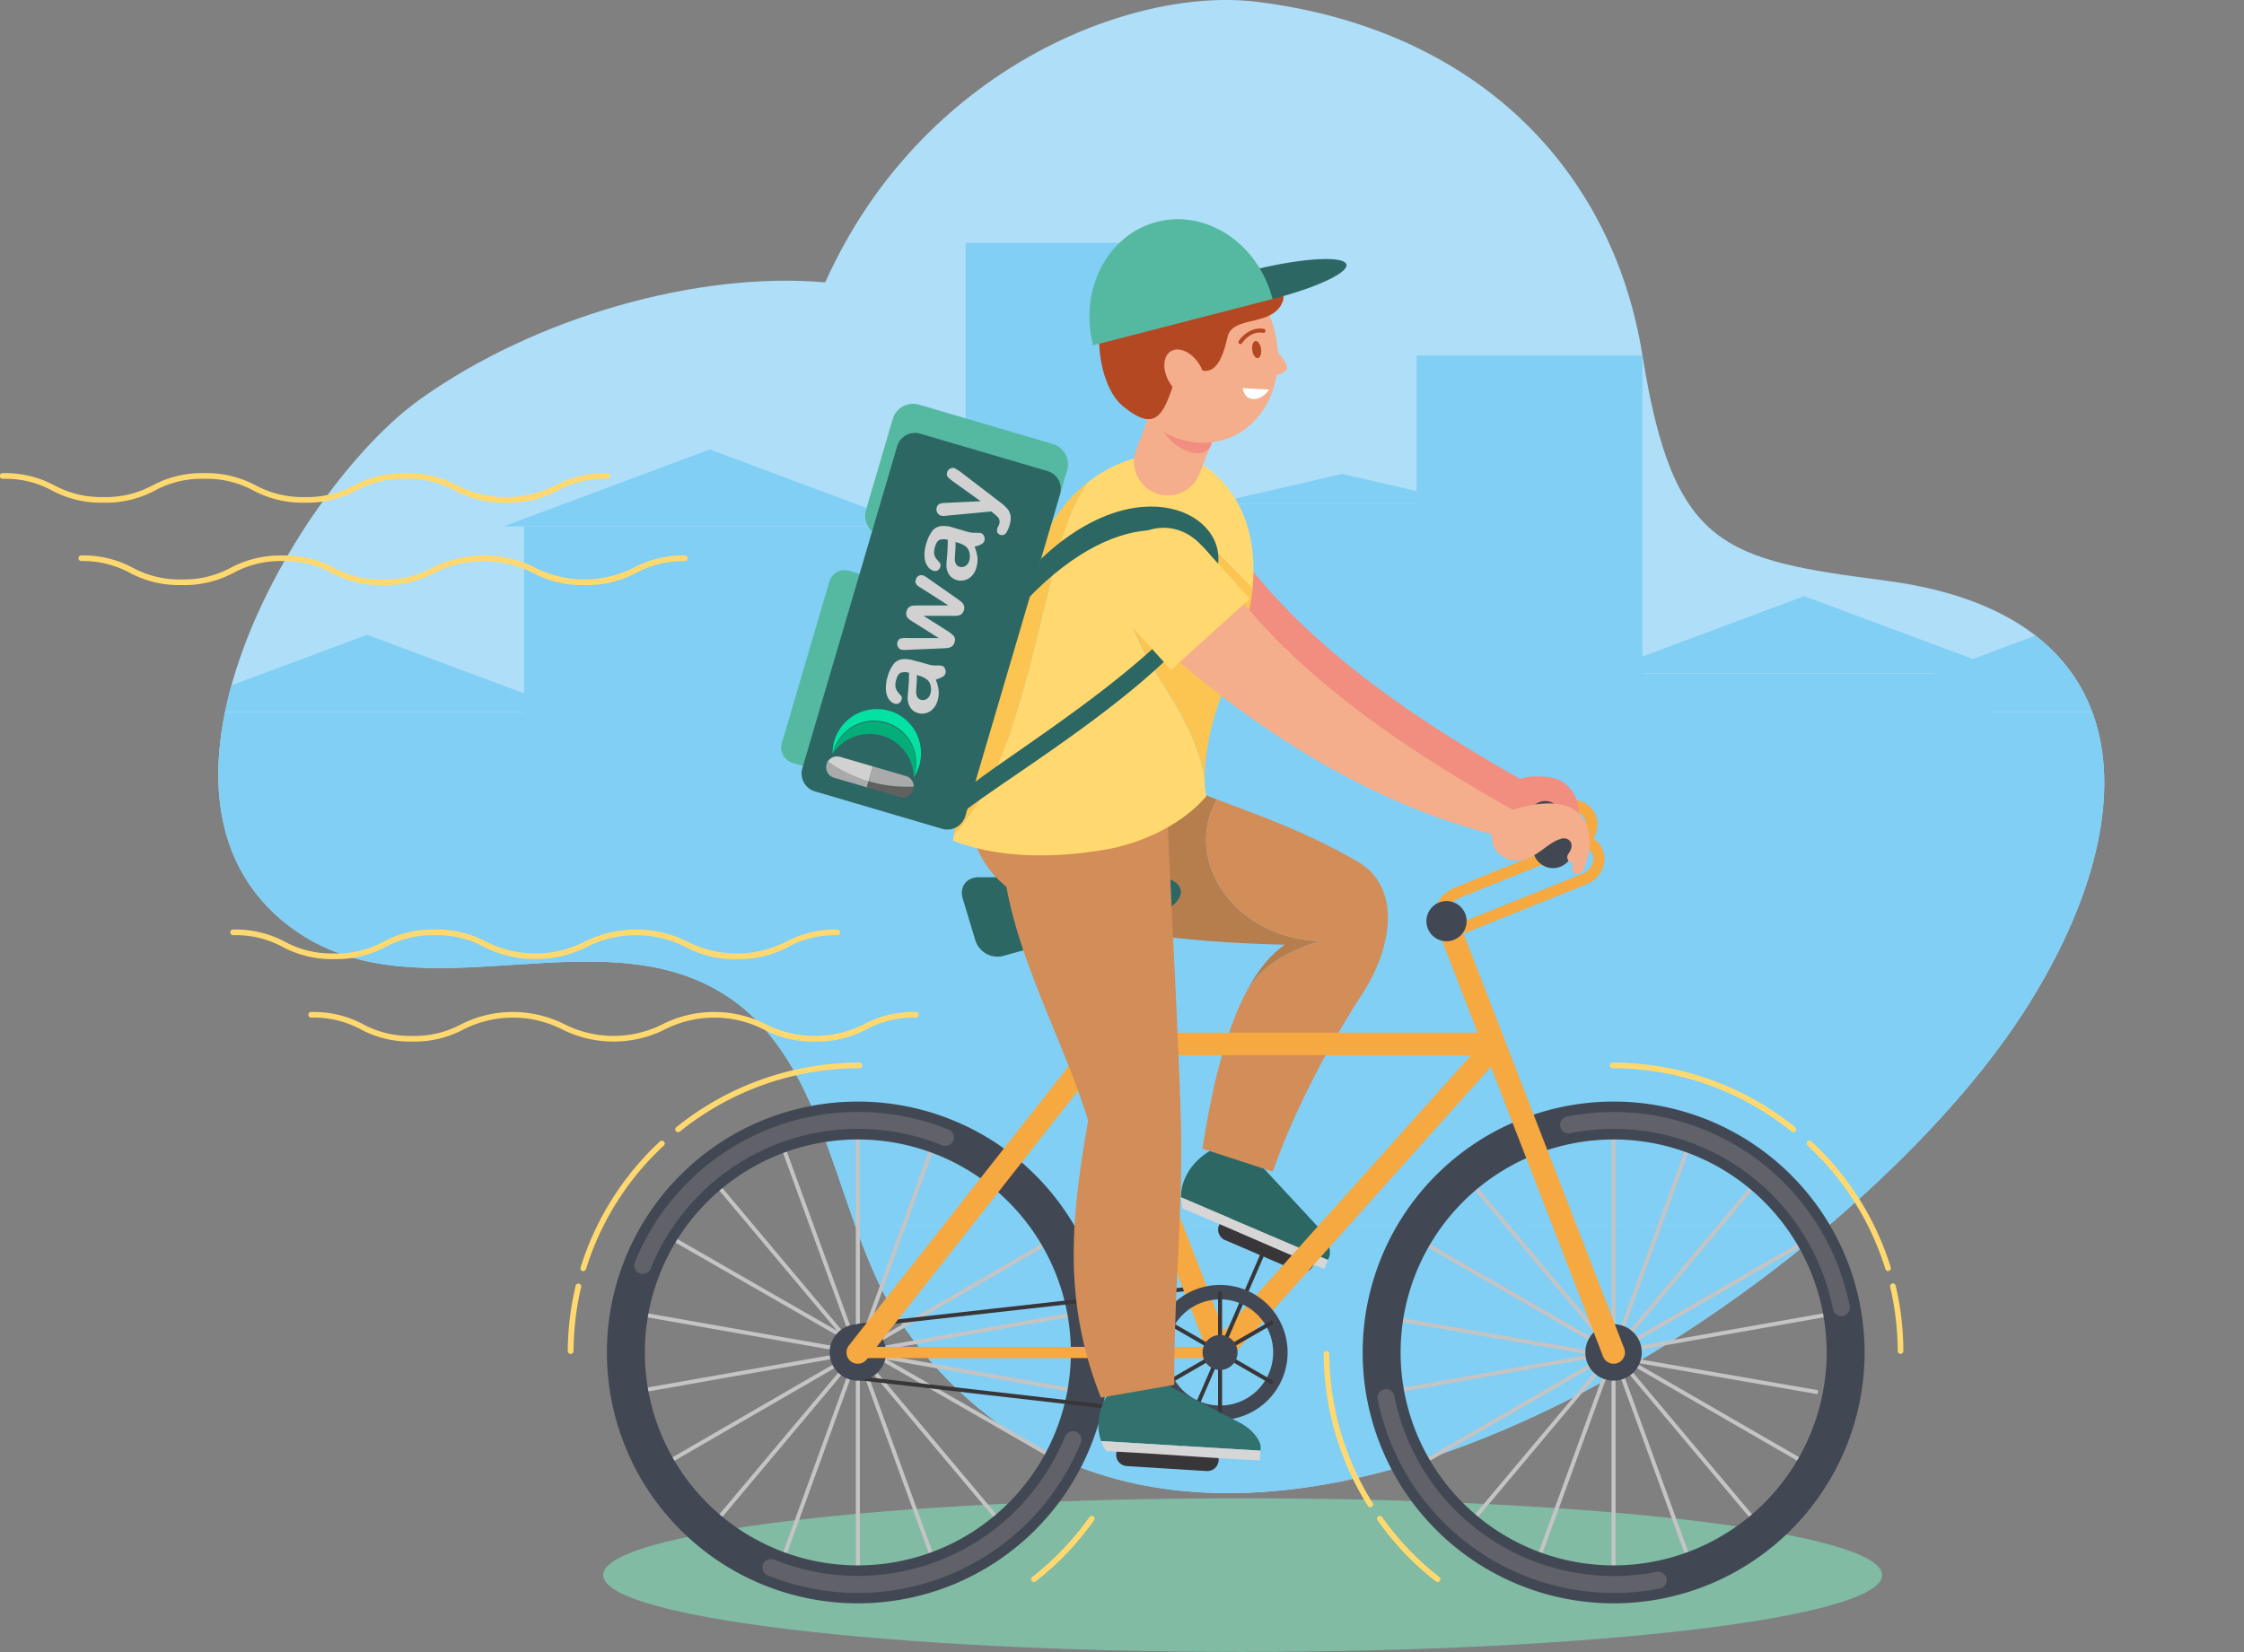 <svg id="Calque_1" data-name="Calque 1" xmlns="http://www.w3.org/2000/svg" xmlns:xlink="http://www.w3.org/1999/xlink" viewBox="0 0 752.18 553.91"><rect x="0" y="0" width="752.18" height="553.91" fill="#808080" stroke="none"/><defs><style>.cls-1{fill:#aedef8;}.cls-2{fill:#81bba4;}.cls-3{clip-path:url(#clip-path);}.cls-4{fill:#81cff4;}.cls-5{fill:#61c2d7;}.cls-6{fill:#383639;}.cls-7{fill:#2c6764;}.cls-8{fill:#d7d6d6;}.cls-9{fill:#b67d4d;}.cls-10{fill:#d28d58;}.cls-11{fill:#f6a841;}.cls-12{fill:#424853;}.cls-13{fill:#f18e7f;}.cls-14{fill:#c4c4c5;}.cls-15{fill:#606169;}.cls-16{fill:#ffd96f;}.cls-17{fill:#31716e;}.cls-18{fill:#fcc551;}.cls-19{fill:#f5ae8b;}.cls-20{fill:#b44822;}.cls-21{fill:#fff;}.cls-22{fill:#55b9a1;}.cls-23{fill:#d1d1d1;}.cls-24{fill:#a9aaa9;}.cls-25{fill:#606060;}.cls-26{fill:#03e2a3;}.cls-27{fill:#05ad79;}</style><clipPath id="clip-path" transform="translate(-16.12 -103.88)"><path class="cls-1" d="M648.48,298.61c-54.57-7.16-71.42-10.66-81.81-75.54-10.08-62.94-56-109.53-129.33-118.59C395.77,99.34,325,126.62,292.73,198.55c-42.66-3.74-97,11.55-135.69,39.11C115.5,267.23,53.16,373.89,116,416.5c41.07,27.85,99.51-5.22,141.63,20,38,22.71,37.69,79.07,61.87,112.86,96.83,135.33,312.09-9,374.71-105.74C736.41,378.35,735.69,310.07,648.48,298.61Z"/></clipPath></defs><path class="cls-2" d="M647,632c0,14.23-96,25.76-214.37,25.76S218.3,646.26,218.3,632s96-25.76,214.37-25.76S647,617.8,647,632Z" transform="translate(-16.12 -103.88)"/><path class="cls-1" d="M648.48,298.61c-54.57-7.16-71.42-10.66-81.81-75.54-10.08-62.94-56-109.53-129.33-118.59C395.77,99.34,325,126.62,292.73,198.55c-42.66-3.74-97,11.55-135.69,39.11C115.5,267.23,53.16,373.89,116,416.5c41.07,27.85,99.51-5.22,141.63,20,38,22.71,37.69,79.07,61.87,112.86,96.83,135.33,312.09-9,374.71-105.74C736.41,378.35,735.69,310.07,648.48,298.61Z" transform="translate(-16.12 -103.88)"/><g class="cls-3"><rect class="cls-4" x="474.86" y="119.2" width="75.69" height="291.67"/><rect class="cls-4" x="323.69" y="81.43" width="75.69" height="329.44"/><rect class="cls-4" x="542.5" y="225.79" width="124.54" height="185.08"/><rect class="cls-4" x="387.61" y="203.79" width="124.54" height="207.08"/><polygon class="cls-4" points="673.89 225.67 535.66 225.67 604.77 199.88 673.89 225.67"/><rect class="cls-4" x="620.8" y="238.74" width="124.54" height="172.13"/><polygon class="cls-4" points="752.18 238.62 613.96 238.62 683.07 212.84 752.18 238.62"/><rect class="cls-4" x="60.75" y="238.74" width="124.55" height="172.13"/><polygon class="cls-4" points="192.13 238.62 53.91 238.62 123.02 212.84 192.13 238.62"/><rect class="cls-4" x="230.15" y="225.79" width="124.54" height="185.08"/><polygon class="cls-5" points="361.53 225.67 223.31 225.67 292.42 199.88 361.53 225.67"/><rect class="cls-4" x="175.66" y="176.6" width="124.54" height="234.26"/><polygon class="cls-4" points="307.04 176.49 168.82 176.49 237.93 150.7 307.04 176.49"/><rect class="cls-4" x="410.79" y="168.97" width="78.2" height="71.9"/><polygon class="cls-4" points="493.28 168.92 406.49 168.92 449.88 158.9 493.28 168.92"/><rect class="cls-4" x="60.75" y="410.87" width="684.59" height="99.81"/></g><path class="cls-6" d="M452.77,530.51a3.79,3.79,0,0,1-1.49-.31l-24.53-10.54a3.79,3.79,0,0,1,3-7l24.53,10.55a3.78,3.78,0,0,1-1.5,7.26Z" transform="translate(-16.12 -103.88)"/><path class="cls-7" d="M461.64,525.35c.92-2.21-.59-6.57-3.35-9.69l-20.81-22.44c-5.73-2.36-6.26-2.85-12-5.21-8.17,2.9-13.58,10.1-13.51,17.32l49.25,21Z" transform="translate(-16.12 -103.88)"/><path class="cls-8" d="M412,505.33a14,14,0,0,0,.53,3.78c16.82,6.93,30.65,13.33,47.47,20.25l1.25-3Z" transform="translate(-16.12 -103.88)"/><path class="cls-9" d="M458.52,419.44c-28.95-1-46-27.26-34.52-47.52-7.74-2.9-16.39-6.14-26.64-10.27L369.8,408.26c15.74,9.38,53.84,11.88,77,12.36-4.55,3.13-8.85,8.1-12.79,15.52C437.58,430,444.66,423.57,458.52,419.44Z" transform="translate(-16.12 -103.88)"/><path class="cls-10" d="M470.9,392.59c-16.37-9.31-29.29-14.09-46.9-20.67-11.46,20.26,5.57,46.48,34.52,47.52-13.86,4.13-20.94,10.6-24.48,16.7-6,11.22-11.05,28.09-14.87,52.88l23.54,7.7c4.46-12.48,13.26-33.7,30.41-60.2C482,422.74,486.81,401.64,470.9,392.59Z" transform="translate(-16.12 -103.88)"/><path class="cls-11" d="M503.46,417.34a7,7,0,0,1-4.45-1.42,6.52,6.52,0,0,1-2.19-6.26c.59-3.68,3.57-7,7.78-8.53l32.1-12.89-.71-1.77,5.38-2.16a10.16,10.16,0,0,1,5-.66,4.84,4.84,0,0,0,1.09-5,4.52,4.52,0,0,0-2.74-2.54,6.06,6.06,0,0,0-4.35.12L535,378.36l-1.41-3.51,5.38-2.16a9.86,9.86,0,0,1,7-.16,8.26,8.26,0,0,1,5,4.68,8.45,8.45,0,0,1-.87,7.77,8,8,0,0,1,3.25,3.86c1.79,4.43-.7,9.63-5.54,11.57l-39.49,15.87A13.06,13.06,0,0,1,503.46,417.34Zm43.9-29.55a10.09,10.09,0,0,1-1.9,1L506,404.66c-3.55,1.33-5.12,3.76-5.41,5.6a2.76,2.76,0,0,0,.81,2.7c1.09.87,3.12.8,5.57-.19l39.49-15.87c2.9-1.17,4.45-4.15,3.44-6.66A4.48,4.48,0,0,0,547.36,387.79Z" transform="translate(-16.12 -103.88)"/><path class="cls-12" d="M541.06,376.59a6.74,6.74,0,1,1-6.74-6.74A6.73,6.73,0,0,1,541.06,376.59Z" transform="translate(-16.12 -103.88)"/><path class="cls-13" d="M544.5,382.72a19.69,19.69,0,0,0,.86-5.39,13.85,13.85,0,0,0-2-7.83,13,13,0,0,0-3.39-3.39c-2.55-1.7-5.89-1.89-8.89-1.91-9-.05-12.46,5.65-11.35,10.62a20.85,20.85,0,0,0,2.95,7.17,12.82,12.82,0,0,0,3.33,3.44,11,11,0,0,0,6.41,1.93,16.71,16.71,0,0,0,4.85-.78,1.89,1.89,0,0,0-1.1-3.62c-2.1.64-4.83.5-6.45-1.14a5.54,5.54,0,0,1-1-1.54,5.11,5.11,0,0,1,1.18-6c3-2.7,5.64-1.92,7.37-.79,2.6,1.69,4.21,4.93,3.81,7.42a20.06,20.06,0,0,1-1.46,4,1.89,1.89,0,0,0,3.4,1.66A26.24,26.24,0,0,0,544.5,382.72Z" transform="translate(-16.12 -103.88)"/><path class="cls-13" d="M530,367.51c-33.15-18.51-75.68-45.15-100.53-80.93-6.78-9.76-18.88-19.34-28.66-10.77-12.1,10.59-.37,27.21,8.05,34.74,32.59,29.19,73,54.51,115.31,64.59Z" transform="translate(-16.12 -103.88)"/><rect class="cls-14" x="540.19" y="378.79" width="1.34" height="149.36"/><rect class="cls-14" x="556.32" y="482.67" width="1.33" height="149.36" transform="translate(-173.16 120.24) rotate(-20)"/><rect class="cls-14" x="556.32" y="482.66" width="1.33" height="149.36" transform="translate(-244.07 384.54) rotate(-40)"/><rect class="cls-14" x="556.32" y="482.66" width="1.33" height="149.37" transform="translate(-220.31 657.14) rotate(-60)"/><rect class="cls-14" x="556.32" y="482.66" width="1.34" height="149.37" transform="matrix(0.17, -0.98, 0.98, 0.17, -104.74, 905.2)"/><rect class="cls-14" x="482.3" y="556.68" width="149.37" height="1.33" transform="translate(-104.5 1.39) rotate(-10.01)"/><rect class="cls-14" x="482.3" y="556.68" width="149.37" height="1.33" transform="translate(-220.27 249.66) rotate(-30.03)"/><rect class="cls-14" x="482.3" y="556.68" width="149.37" height="1.33" transform="translate(-244.11 521.87) rotate(-50)"/><rect class="cls-14" x="482.3" y="556.68" width="149.37" height="1.33" transform="translate(-173.33 786.32) rotate(-70.01)"/><rect class="cls-14" x="286.88" y="378.79" width="1.34" height="149.36"/><rect class="cls-14" x="303" y="482.67" width="1.33" height="149.36" transform="translate(-188.43 33.6) rotate(-20)"/><rect class="cls-14" x="303" y="482.66" width="1.33" height="149.36" transform="translate(-303.33 221.71) rotate(-40)"/><rect class="cls-14" x="303" y="482.66" width="1.33" height="149.37" transform="matrix(0.5, -0.87, 0.87, 0.5, -346.96, 437.77)"/><rect class="cls-14" x="303" y="482.66" width="1.34" height="149.37" transform="translate(-314.07 655.73) rotate(-80)"/><rect class="cls-14" x="228.99" y="556.68" width="149.37" height="1.33" transform="translate(-108.42 -42.57) rotate(-10.02)"/><rect class="cls-14" x="228.99" y="556.68" width="149.37" height="1.33" transform="translate(-254.44 123.16) rotate(-30.06)"/><rect class="cls-14" x="228.99" y="556.68" width="149.37" height="1.33" transform="translate(-334.61 327.91) rotate(-50.01)"/><rect class="cls-14" x="228.99" y="556.68" width="149.37" height="1.33" transform="translate(-339.97 548.73) rotate(-70.05)"/><path class="cls-12" d="M303.67,473.23a84.12,84.12,0,1,0,84.12,84.12A84.12,84.12,0,0,0,303.67,473.23Zm0,155.51a71.4,71.4,0,1,1,71.4-71.39A71.4,71.4,0,0,1,303.67,628.74Z" transform="translate(-16.12 -103.88)"/><polygon class="cls-6" points="403.03 476 287.47 462.74 287.62 461.42 403.18 474.67 403.03 476"/><rect class="cls-6" x="303.31" y="541.29" width="116.28" height="1.34" transform="translate(-74.26 -60.23) rotate(-6.4)"/><path class="cls-12" d="M313.13,557.35a9.46,9.46,0,1,1-9.46-9.46A9.45,9.45,0,0,1,313.13,557.35Z" transform="translate(-16.12 -103.88)"/><path class="cls-11" d="M425.08,559.24H303.71a1.89,1.89,0,0,1,0-3.78H425.08a1.89,1.89,0,1,1,0,3.78Z" transform="translate(-16.12 -103.88)"/><path class="cls-11" d="M303.67,561.13a3.78,3.78,0,0,1-3-6.12l81.35-103.44a3.79,3.79,0,0,1,5.95,4.68L306.65,559.68A3.76,3.76,0,0,1,303.67,561.13Z" transform="translate(-16.12 -103.88)"/><path class="cls-11" d="M427.9,559.87l-6.34-1.16L381.5,455.27l3.53-5.14H517.67l2.82,6.3ZM390.55,457.69l35.83,92.53,82.83-92.53Z" transform="translate(-16.12 -103.88)"/><path class="cls-7" d="M411.94,402.9c0,2.69-3.27,5.81-7.28,6.93l-52.13,14.53a7.79,7.79,0,0,1-9.48-5.21l-4.2-13.9c-1.21-4,1.21-7.24,5.37-7.24h60.16C408.54,398,411.94,400.21,411.94,402.9Z" transform="translate(-16.12 -103.88)"/><path class="cls-12" d="M557,473.23a84.12,84.12,0,1,0,84.12,84.12A84.12,84.12,0,0,0,557,473.23Zm0,155.51a71.4,71.4,0,1,1,71.4-71.39A71.39,71.39,0,0,1,557,628.74Z" transform="translate(-16.12 -103.88)"/><path class="cls-15" d="M633.31,545.17a2.83,2.83,0,0,1-2.78-2.29,74.93,74.93,0,0,0-88-59.07,2.84,2.84,0,1,1-1.1-5.57,80.62,80.62,0,0,1,94.68,63.54,2.85,2.85,0,0,1-2.24,3.34A3.51,3.51,0,0,1,633.31,545.17Z" transform="translate(-16.12 -103.88)"/><path class="cls-15" d="M557,638a80.77,80.77,0,0,1-79.09-65.07,2.84,2.84,0,0,1,5.57-1.1,75,75,0,0,0,88,59.08,2.84,2.84,0,0,1,1.1,5.57A80.73,80.73,0,0,1,557,638Z" transform="translate(-16.12 -103.88)"/><path class="cls-16" d="M653.23,557.85a1,1,0,0,1-1-1,96.23,96.23,0,0,0-2.53-21.49.94.94,0,0,1,1.84-.43,97.53,97.53,0,0,1,2.58,21.92,1,1,0,0,1-.94,1Z" transform="translate(-16.12 -103.88)"/><path class="cls-16" d="M649,530.07a1,1,0,0,1-.9-.67A94.76,94.76,0,0,0,622,487.94a.94.94,0,1,1,1.28-1.38,96.51,96.51,0,0,1,26.62,42.28,1,1,0,0,1-.63,1.19A1.35,1.35,0,0,1,649,530.07Z" transform="translate(-16.12 -103.88)"/><path class="cls-16" d="M617.26,483.51a1,1,0,0,1-.6-.21A95.74,95.74,0,0,0,557,462.05a3.08,3.08,0,0,1-.43,0,.95.95,0,0,1,0-1.89H557a97.6,97.6,0,0,1,60.88,21.67,1,1,0,0,1,.14,1.33A.93.93,0,0,1,617.26,483.51Z" transform="translate(-16.12 -103.88)"/><path class="cls-16" d="M475.41,609.24a1,1,0,0,1-.8-.44,97.27,97.27,0,0,1-14.81-51,.94.94,0,0,1,.94-.95h0a1,1,0,0,1,.95.94,95.43,95.43,0,0,0,14.52,50,.94.94,0,0,1-.3,1.3A.93.93,0,0,1,475.41,609.24Z" transform="translate(-16.12 -103.88)"/><path class="cls-16" d="M498,634.32a1,1,0,0,1-.58-.2,96.38,96.38,0,0,1-19.56-20.5.94.94,0,0,1,1.54-1.09,95.06,95.06,0,0,0,19.18,20.1.93.93,0,0,1,.17,1.32A1,1,0,0,1,498,634.32Z" transform="translate(-16.12 -103.88)"/><path class="cls-16" d="M207.43,557.85h0a1,1,0,0,1-1-1A98.12,98.12,0,0,1,209.07,535a.94.94,0,0,1,1.84.43,96.24,96.24,0,0,0-2.54,21.49A1,1,0,0,1,207.43,557.85Z" transform="translate(-16.12 -103.88)"/><path class="cls-16" d="M211.63,530.07a1.45,1.45,0,0,1-.28,0,1,1,0,0,1-.62-1.19,96.58,96.58,0,0,1,26.61-42.28.94.94,0,1,1,1.29,1.38,94.67,94.67,0,0,0-26.09,41.46A1,1,0,0,1,211.63,530.07Z" transform="translate(-16.12 -103.88)"/><path class="cls-16" d="M243.4,483.51a.94.94,0,0,1-.59-1.68,97.64,97.64,0,0,1,60.88-21.67h.43a.95.95,0,1,1,0,1.89h-.43A95.77,95.77,0,0,0,244,483.3.93.93,0,0,1,243.4,483.51Z" transform="translate(-16.12 -103.88)"/><path class="cls-16" d="M362.69,634.32a1,1,0,0,1-.75-.37.94.94,0,0,1,.17-1.32,95.11,95.11,0,0,0,19.19-20.1.93.93,0,0,1,1.31-.22.94.94,0,0,1,.23,1.31,96.43,96.43,0,0,1-19.57,20.5A1,1,0,0,1,362.69,634.32Z" transform="translate(-16.12 -103.88)"/><path class="cls-15" d="M303.68,638a80.52,80.52,0,0,1-30.23-5.92,2.84,2.84,0,0,1,2.13-5.27,75,75,0,0,0,97.58-41.4,2.84,2.84,0,0,1,5.26,2.13A80.81,80.81,0,0,1,303.68,638Z" transform="translate(-16.12 -103.88)"/><path class="cls-15" d="M231.55,531a2.85,2.85,0,0,1-2.63-3.9,80.7,80.7,0,0,1,105-44.53,2.84,2.84,0,1,1-2.12,5.26,75,75,0,0,0-97.58,41.4A2.83,2.83,0,0,1,231.55,531Z" transform="translate(-16.12 -103.88)"/><path class="cls-12" d="M566.44,557.35a9.46,9.46,0,1,1-9.46-9.46A9.45,9.45,0,0,1,566.44,557.35Z" transform="translate(-16.12 -103.88)"/><path class="cls-11" d="M557,561.13a3.78,3.78,0,0,1-3.53-2.42l-56-144.64a3.78,3.78,0,0,1,7.06-2.73l56,144.64a3.78,3.78,0,0,1-2.16,4.9A3.84,3.84,0,0,1,557,561.13Z" transform="translate(-16.12 -103.88)"/><rect class="cls-11" x="393.66" y="409.39" width="7.57" height="153.12" transform="translate(-164.76 72.38) rotate(-21.16)"/><rect class="cls-6" x="386.01" y="556.68" width="78.14" height="1.33" transform="translate(-271.35 622.31) rotate(-66.61)"/><path class="cls-12" d="M425.08,534.71a22.64,22.64,0,1,0,22.64,22.64A22.64,22.64,0,0,0,425.08,534.71Zm0,40.44a17.8,17.8,0,1,1,17.8-17.8A17.8,17.8,0,0,1,425.08,575.15Z" transform="translate(-16.12 -103.88)"/><rect class="cls-6" x="408.29" y="433.07" width="1.34" height="40.81"/><rect class="cls-6" x="424.42" y="536.94" width="1.33" height="40.81" transform="translate(-286.26 542.93) rotate(-60)"/><rect class="cls-6" x="404.68" y="556.68" width="40.81" height="1.33" transform="translate(-237.99 183.67) rotate(-30.03)"/><path class="cls-12" d="M430.94,557.35a5.86,5.86,0,1,1-5.86-5.86A5.85,5.85,0,0,1,430.94,557.35Z" transform="translate(-16.12 -103.88)"/><path class="cls-6" d="M420.7,597.11h-.24l-26.65-1.67a3.78,3.78,0,1,1,.47-7.55l26.65,1.66a3.78,3.78,0,0,1-.23,7.56Z" transform="translate(-16.12 -103.88)"/><path class="cls-12" d="M543.44,388.21a6.74,6.74,0,1,1-6.74-6.74A6.74,6.74,0,0,1,543.44,388.21Z" transform="translate(-16.12 -103.88)"/><path class="cls-12" d="M507.73,412.71A6.74,6.74,0,1,1,501,406,6.73,6.73,0,0,1,507.73,412.71Z" transform="translate(-16.12 -103.88)"/><path class="cls-17" d="M438.68,589.22c.11-2.38-2.77-6-6.41-8l-27.15-14.14c-6.19-.3-6.85-.58-13-.88-6.73,5.48-9.4,14.07-6.91,20.85l53.44,3.22C438.64,589.94,438.66,589.59,438.68,589.22Z" transform="translate(-16.12 -103.88)"/><path class="cls-8" d="M385.18,587.06a14,14,0,0,0,1.77,3.38c18.17.87,33.35,2.25,51.52,3.12,0,0,.07-1.4.15-3.28Z" transform="translate(-16.12 -103.88)"/><path class="cls-10" d="M407.51,377.4c.05-.72.08-1.45.08-2.19a33.3,33.3,0,1,0-54.13,26c4.92,26.84,19.15,51.91,27.42,78.36-5.82,33.14-8.51,60.59,4.26,92.92l24.61-4.29c-.14-32.37,3-59.32,2.19-88.63C411.14,450.46,407.38,381.1,407.51,377.4Z" transform="translate(-16.12 -103.88)"/><path class="cls-18" d="M380.88,265.49a49.73,49.73,0,0,0-8.26,8.16C353,298.2,340.44,353.22,335.86,383.93c17.92-20.89,23.67-49.78,30.48-76.7C369.81,293.55,372.43,277.44,380.88,265.49Z" transform="translate(-16.12 -103.88)"/><path class="cls-16" d="M409.59,281.22c8.31-.11,18.66,12.37,26.36,20.06,1.52-15.69-2.36-29-12.45-38.3-10.87-10-28.74-8.31-42.62,2.51-8.45,11.95-11.07,28.06-14.54,41.74-6.81,26.92-12.56,55.81-30.48,76.7-.09.6-.19,1.21-.27,1.8,16.08,6.36,35.66,5.75,51.72,2.89,9.63-1.71,24.11-7.15,33.13-17.73a38.83,38.83,0,0,1-.5-5.45c-2.41-16.23-13-29.75-18.61-39.76C388.06,301.88,387.49,281.49,409.59,281.22Z" transform="translate(-16.12 -103.88)"/><path class="cls-18" d="M436,301.28c-7.7-7.69-18.05-20.17-26.36-20.06-22.1.27-21.53,20.66-8.26,44.46,5.57,10,16.2,23.53,18.61,39.76-.26-9.9,2.69-22.16,7.69-33.86C432.21,320.85,435,310.64,436,301.28Z" transform="translate(-16.12 -103.88)"/><path class="cls-19" d="M407.59,270A11.36,11.36,0,0,1,397,254.52l9.66-24.78A11.35,11.35,0,1,1,427.83,238l-9.66,24.78A11.35,11.35,0,0,1,407.59,270Z" transform="translate(-16.12 -103.88)"/><path class="cls-7" d="M364.3,292l-3.75,12.68c32.27-33.41,59.4-24.8,63.49-9.74C428.82,276.34,397.65,259.73,364.3,292Z" transform="translate(-16.12 -103.88)"/><path class="cls-7" d="M424,294.93a18.15,18.15,0,0,1-2.68,5.79c-17.7,26-62.76,53.36-79.28,66.06l-2.69,9.08c16.53-12.7,64.27-41.05,82-67.07A16.6,16.6,0,0,0,424,294.93Z" transform="translate(-16.12 -103.88)"/><path class="cls-19" d="M525.71,376.83c-33.15-18.5-75.68-45.15-100.53-80.92-6.78-9.77-18.87-19.34-28.66-10.77-12.09,10.59-.36,27.21,8.05,34.74,32.59,29.19,72.56,54.41,114.84,64.5Z" transform="translate(-16.12 -103.88)"/><path class="cls-16" d="M435.05,304.6l-26.4,23.9-15.93-17.59c-15.93-17.6,10.46-41.5,26.4-23.9Z" transform="translate(-16.12 -103.88)"/><path class="cls-13" d="M417.69,242c4.46,4.28,6,9.89,3.51,12.53s-8.2,1.29-12.66-3-6-9.89-3.51-12.53S413.22,237.68,417.69,242Z" transform="translate(-16.12 -103.88)"/><path class="cls-19" d="M441.62,209.5c6.92,16.85,1,35.23-13.14,41.05s-31.28-3.12-38.2-20-1-35.24,13.14-41.06S434.7,192.64,441.62,209.5Z" transform="translate(-16.12 -103.88)"/><path class="cls-20" d="M445.45,206.31c-4.36,7-16.32,3.53-17.88,10.62-4.85,22.09-14,3.71-16.41,10.8-4.65,13.58-6.31,22.51-18.72,12.26-10.31-8.49-13.35-41.52,8.47-51.39,16.4-7.42,29.52-.83,37.5,5.26C444.76,198.71,448.09,202.06,445.45,206.31Z" transform="translate(-16.12 -103.88)"/><path class="cls-7" d="M434.84,194.74c15.69-4.05,30.18-5.23,32.35-2.63s-8.81,8-24.51,12Z" transform="translate(-16.12 -103.88)"/><path class="cls-19" d="M418.18,226.12c2.54,4.16,2.36,8.9-.4,10.58s-7.06-.33-9.59-4.48-2.36-8.9.4-10.58S415.65,222,418.18,226.12Z" transform="translate(-16.12 -103.88)"/><path class="cls-20" d="M431.91,219.25a.7.7,0,0,1-.37-.11.66.66,0,0,1-.19-.92c1.63-2.48,4.86-4.7,8.34-4.07a.67.67,0,1,1-.24,1.31c-2.9-.53-5.59,1.38-7,3.49A.64.64,0,0,1,431.91,219.25Z" transform="translate(-16.12 -103.88)"/><path class="cls-20" d="M438.82,220.89c.2,1.59-.3,3-1.11,3.06s-1.65-1.09-1.85-2.68.3-3,1.11-3.06S438.62,219.31,438.82,220.89Z" transform="translate(-16.12 -103.88)"/><path class="cls-21" d="M432.67,234c.95,5.65,6.75,4,8.83.51Z" transform="translate(-16.12 -103.88)"/><path class="cls-19" d="M442.43,219.81s6.31,6.24,4.89,8c-1.93,2.43-5.25,1.72-5.25,1.72Z" transform="translate(-16.12 -103.88)"/><path class="cls-22" d="M382.52,219.66c-4.79-18.58,4.79-37.12,21.4-41.4s34,7.3,38.76,25.88Z" transform="translate(-16.12 -103.88)"/><path class="cls-19" d="M543.55,375.25c-5.75-3.83-17.39-1.28-22,.91a8.9,8.9,0,0,0-4.68,11.64,8.4,8.4,0,0,0,5.56,4.41c4.6,1,8.12-1.56,11.22-3.81,2-1.49,4-2.9,6.11-3.37a2.64,2.64,0,0,1,2.78,1.06c.68,1.06.43,2.54-.7,4.07a1.88,1.88,0,0,0,.39,2.64,1.82,1.82,0,0,0,1.13.37,1.43,1.43,0,0,0,.29,0c-.14.33-.28.65-.44,1a1.89,1.89,0,0,0,3.4,1.66C550,388.81,550.35,379.77,543.55,375.25Z" transform="translate(-16.12 -103.88)"/><path class="cls-16" d="M185.8,272.43a34.91,34.91,0,0,1-17.28-4.1,32.91,32.91,0,0,0-16.47-3.92,32.91,32.91,0,0,0-16.47,3.92,34.91,34.91,0,0,1-17.28,4.1,34.94,34.94,0,0,1-17.28-4.1,32.87,32.87,0,0,0-16.46-3.92,32.88,32.88,0,0,0-16.47,3.92,34.91,34.91,0,0,1-17.28,4.1,34.94,34.94,0,0,1-17.28-4.1,32.84,32.84,0,0,0-16.46-3.92.95.95,0,1,1,0-1.89,34.94,34.94,0,0,1,17.28,4.1,33,33,0,0,0,16.46,3.92,33,33,0,0,0,16.47-3.92,34.91,34.91,0,0,1,17.28-4.1,34.86,34.86,0,0,1,17.27,4.1,33,33,0,0,0,16.47,3.92,33,33,0,0,0,16.47-3.92,34.91,34.91,0,0,1,17.28-4.1,34.91,34.91,0,0,1,17.28,4.1,36.56,36.56,0,0,0,32.94,0,34.91,34.91,0,0,1,17.28-4.1.95.95,0,1,1,0,1.89,32.91,32.91,0,0,0-16.47,3.92A34.91,34.91,0,0,1,185.8,272.43Z" transform="translate(-16.12 -103.88)"/><path class="cls-16" d="M212,300.05a34.91,34.91,0,0,1-17.28-4.1,36.56,36.56,0,0,0-32.94,0,34.91,34.91,0,0,1-17.28,4.1,34.91,34.91,0,0,1-17.28-4.1A33,33,0,0,0,110.77,292,33,33,0,0,0,94.3,296,34.91,34.91,0,0,1,77,300.05,34.91,34.91,0,0,1,59.74,296,33,33,0,0,0,43.27,292a.95.95,0,0,1,0-1.89,35.06,35.06,0,0,1,17.29,4.1A32.84,32.84,0,0,0,77,298.16a32.91,32.91,0,0,0,16.47-3.92,35,35,0,0,1,17.28-4.1,35,35,0,0,1,17.27,4.1,32.91,32.91,0,0,0,16.47,3.92A32.91,32.91,0,0,0,161,294.24a38.46,38.46,0,0,1,34.56,0,36.56,36.56,0,0,0,32.94,0,35,35,0,0,1,17.28-4.1.95.95,0,0,1,0,1.89A33,33,0,0,0,229.29,296,34.91,34.91,0,0,1,212,300.05Z" transform="translate(-16.12 -103.88)"/><path class="cls-16" d="M263.09,425.46a34.86,34.86,0,0,1-17.27-4.1,36.56,36.56,0,0,0-32.94,0,38.46,38.46,0,0,1-34.56,0,32.87,32.87,0,0,0-16.46-3.92,32.88,32.88,0,0,0-16.47,3.92,34.91,34.91,0,0,1-17.28,4.1,34.91,34.91,0,0,1-17.28-4.1,32.87,32.87,0,0,0-16.46-3.92.95.95,0,1,1,0-1.89,34.9,34.9,0,0,1,17.27,4.1,32.91,32.91,0,0,0,16.47,3.92,32.91,32.91,0,0,0,16.47-3.92,34.88,34.88,0,0,1,17.28-4.1,34.9,34.9,0,0,1,17.27,4.1,36.56,36.56,0,0,0,32.94,0,38.46,38.46,0,0,1,34.56,0,36.54,36.54,0,0,0,32.93,0,35,35,0,0,1,17.29-4.1.95.95,0,0,1,0,1.89,32.88,32.88,0,0,0-16.47,3.92A35,35,0,0,1,263.09,425.46Z" transform="translate(-16.12 -103.88)"/><path class="cls-16" d="M289.3,453.09A34.89,34.89,0,0,1,272,449a36.54,36.54,0,0,0-32.93,0,38.38,38.38,0,0,1-34.56,0,36.56,36.56,0,0,0-32.94,0,34.88,34.88,0,0,1-17.27,4.11A34.89,34.89,0,0,1,137,449a33,33,0,0,0-16.47-3.92.95.95,0,1,1,0-1.89,35,35,0,0,1,17.28,4.1,32.88,32.88,0,0,0,16.47,3.92,32.87,32.87,0,0,0,16.46-3.92,38.46,38.46,0,0,1,34.56,0,36.54,36.54,0,0,0,32.93,0,38.46,38.46,0,0,1,34.56,0,36.56,36.56,0,0,0,32.94,0,35,35,0,0,1,17.28-4.1.95.95,0,1,1,0,1.89A33,33,0,0,0,306.58,449,34.89,34.89,0,0,1,289.3,453.09Z" transform="translate(-16.12 -103.88)"/><path class="cls-22" d="M364.83,292a7.13,7.13,0,0,1-8.83,4.82l-44.78-13.17a7.13,7.13,0,0,1-4.81-8.83l8.95-30.44a7.14,7.14,0,0,1,8.83-4.82L369,252.74a7.14,7.14,0,0,1,4.82,8.83Z" transform="translate(-16.12 -103.88)"/><path class="cls-22" d="M318.17,364.8a5.36,5.36,0,0,1-6.62,3.61l-29.74-8.75A5.34,5.34,0,0,1,278.2,353l15.92-54.12a5.33,5.33,0,0,1,6.62-3.61l29.74,8.75a5.34,5.34,0,0,1,3.61,6.62Z" transform="translate(-16.12 -103.88)"/><path class="cls-7" d="M339.67,377.56a6.25,6.25,0,0,1-7.73,4.21l-42.66-12.55a6.25,6.25,0,0,1-4.22-7.73l31.79-108a6.23,6.23,0,0,1,7.72-4.21l42.67,12.55a6.23,6.23,0,0,1,4.21,7.72Z" transform="translate(-16.12 -103.88)"/><path class="cls-23" d="M329.79,331.75a13.46,13.46,0,0,1,.95,3.57,8.7,8.7,0,0,1-.35,3.48,6.47,6.47,0,0,1-1.51,2.75,5,5,0,0,1-2.36,1.42,4.78,4.78,0,0,1-2.65,0,4.47,4.47,0,0,1-2.7-2,6,6,0,0,1-.78-3.6c0-.3.07-1,.17-2.17s.17-2.15.2-3,.06-1.73.06-2.73a4.64,4.64,0,0,0-2.71-.05c-.66.26-1.18,1-1.55,2.3a5.46,5.46,0,0,0-.26,2.63,4.15,4.15,0,0,0,1,1.83c.34.39.66.81,1,1.2a1.46,1.46,0,0,1,0,1.14,2,2,0,0,1-.84,1.13,1.59,1.59,0,0,1-1.36.18,3.73,3.73,0,0,1-2-1.45,6,6,0,0,1-1-3,11.71,11.71,0,0,1,.51-4.48,12.74,12.74,0,0,1,2-4.31,4.38,4.38,0,0,1,2.83-1.67,9.69,9.69,0,0,1,4.07.44L325,326l2.37.69a9,9,0,0,0,2.68.33,8.75,8.75,0,0,1,1.84.11,1.63,1.63,0,0,1,1,1,2.16,2.16,0,0,1,.12,1.58,2,2,0,0,1-1,1.13A9.83,9.83,0,0,1,329.79,331.75Zm-6.36-1.55a22.93,22.93,0,0,1-.07,3c-.09,1.3-.15,2.18-.16,2.69a3.56,3.56,0,0,0,.32,1.55,1.89,1.89,0,0,0,1.3,1.07,2.35,2.35,0,0,0,1.9-.25,2.93,2.93,0,0,0,1.26-1.76,5.25,5.25,0,0,0,.12-2.55,4,4,0,0,0-1-2A7.15,7.15,0,0,0,324,330.4Z" transform="translate(-16.12 -103.88)"/><path class="cls-23" d="M320.27,317.82h10.52l-8.27-5.2c-.85-.55-1.44-.94-1.75-1.18a2.66,2.66,0,0,1-.76-1,2.37,2.37,0,0,1,0-1.64,2.41,2.41,0,0,1,.92-1.39,2.76,2.76,0,0,1,1.24-.47c.4,0,1.09-.06,2.08-.06l9.76,0-8.86-5.68c-.64-.39-1.11-.69-1.38-.89a2.18,2.18,0,0,1-.66-.82,1.77,1.77,0,0,1,0-1.3A1.93,1.93,0,0,1,324,297a1.76,1.76,0,0,1,1.43-.21,6.76,6.76,0,0,1,1.88,1.08l9.37,6.56c.79.56,1.36,1,1.71,1.27a3,3,0,0,1,.81,1.11,2.79,2.79,0,0,1-.89,3.05,3.17,3.17,0,0,1-1.45.49c-.53,0-1.21.05-2,0h-9.19l7.71,4.88a10.66,10.66,0,0,1,2.36,1.81,2.2,2.2,0,0,1,.33,2.22,2.48,2.48,0,0,1-.63,1.14,2.35,2.35,0,0,1-1,.59,6,6,0,0,1-1.39.22l-1.24.07-11.42.48a7.58,7.58,0,0,1-2.18-.05,1.81,1.81,0,0,1-1.09-.94,2,2,0,0,1-.18-1.54,1.68,1.68,0,0,1,1.05-1.28A9.33,9.33,0,0,1,320.27,317.82Z" transform="translate(-16.12 -103.88)"/><path class="cls-23" d="M342.79,287.16a13.43,13.43,0,0,1,.95,3.58,8.67,8.67,0,0,1-.35,3.47,6.47,6.47,0,0,1-1.51,2.75,5.06,5.06,0,0,1-2.36,1.43,4.87,4.87,0,0,1-2.65,0,4.55,4.55,0,0,1-2.71-2,5.9,5.9,0,0,1-.78-3.6c0-.28.07-1,.17-2.17s.17-2.16.2-3,.06-1.73.07-2.74a4.75,4.75,0,0,0-2.72,0c-.66.25-1.17,1-1.55,2.3a5.43,5.43,0,0,0-.26,2.62,4.16,4.16,0,0,0,1,1.83,14,14,0,0,1,1,1.2,1.41,1.41,0,0,1,0,1.14,1.94,1.94,0,0,1-.83,1.13,1.6,1.6,0,0,1-1.36.18,3.78,3.78,0,0,1-2-1.45,6,6,0,0,1-1.07-3.08,11.52,11.52,0,0,1,.55-4.48,12.53,12.53,0,0,1,2-4.31,4.41,4.41,0,0,1,2.83-1.67,9.69,9.69,0,0,1,4.07.45l2.59.76,2.37.69a9.3,9.3,0,0,0,2.68.34,8.12,8.12,0,0,1,1.84.1,1.68,1.68,0,0,1,1,1,2.16,2.16,0,0,1,.12,1.58,2,2,0,0,1-1,1.14A9.36,9.36,0,0,1,342.79,287.16Zm-6.39-1.55a23,23,0,0,1-.07,3c-.1,1.29-.15,2.19-.16,2.69a3.62,3.62,0,0,0,.32,1.55,1.87,1.87,0,0,0,1.3,1.07,2.28,2.28,0,0,0,1.9-.26A2.88,2.88,0,0,0,341,291.9a5.24,5.24,0,0,0,.11-2.55,3.91,3.91,0,0,0-1-2,7,7,0,0,0-3.08-1.52Z" transform="translate(-16.12 -103.88)"/><path class="cls-23" d="M349.24,276.05l-.85-.68-15,1.42a4.9,4.9,0,0,1-1.83,0,2.07,2.07,0,0,1-.95-.59,2.3,2.3,0,0,1-.52-2.13,1.79,1.79,0,0,1,1-1.25,5.73,5.73,0,0,1,2-.32l11.75-.56-8.92-6.39a17.61,17.61,0,0,1-1.66-1.3,2.38,2.38,0,0,1-.71-.95,2.07,2.07,0,0,1,.07-1.13,2,2,0,0,1,.55-.87,1.83,1.83,0,0,1,.89-.47,1.89,1.89,0,0,1,1,0l.8.46c.36.21.71.44,1.05.68L351,272a17.77,17.77,0,0,1,2.66,2.32,4.91,4.91,0,0,1,1.18,2.35,7,7,0,0,1-.33,3.28,7.76,7.76,0,0,1-1.25,2.76,1.74,1.74,0,0,1-2.47.14,1.9,1.9,0,0,1-.34-.41,2,2,0,0,1,0-1.47,2.93,2.93,0,0,1,.29-.65,3.55,3.55,0,0,0,.31-.69,2.62,2.62,0,0,0,.11-1.21,2.12,2.12,0,0,0-.52-1.06A12.34,12.34,0,0,0,349.24,276.05Z" transform="translate(-16.12 -103.88)"/><path class="cls-24" d="M293.55,359.19a45.37,45.37,0,0,0,13.7,6.62l-.6,2.05-11-3.22a3.66,3.66,0,0,1-2.61-3.33h0a3.53,3.53,0,0,1,.15-1.21A3.47,3.47,0,0,1,293.55,359.19Z" transform="translate(-16.12 -103.88)"/><path class="cls-23" d="M297.66,357.63l11.06,3.22-1.45,5a45.91,45.91,0,0,1-13.69-6.62,3.66,3.66,0,0,1,3-1.72A3.56,3.56,0,0,1,297.66,357.63Z" transform="translate(-16.12 -103.88)"/><path class="cls-25" d="M322.4,367.61a3.64,3.64,0,0,1-.14,1,3.11,3.11,0,0,1-.4.89,3.59,3.59,0,0,1-1.42,1.34,3.7,3.7,0,0,1-2.71.27l-11.05-3.22.58-2A45.58,45.58,0,0,0,322.4,367.61Z" transform="translate(-16.12 -103.88)"/><path class="cls-24" d="M308.72,360.85l11.06,3.23a3.66,3.66,0,0,1,2.62,3.53,45.34,45.34,0,0,1-15.1-1.78l1.45-5Z" transform="translate(-16.12 -103.88)"/><path class="cls-26" d="M314.17,342.18a14.82,14.82,0,0,1,8.27,22.31v0l.14-.49a14.18,14.18,0,1,0-27.11-8.32l-.11.38-.17.58v0a14.82,14.82,0,0,1,14.6-15,14.43,14.43,0,0,1,4.38.59Z" transform="translate(-16.12 -103.88)"/><path class="cls-27" d="M313,346.38A14.16,14.16,0,0,1,322.59,364h0l-.14.49a14.83,14.83,0,0,0-27.21-7.86l.17-.58A14.17,14.17,0,0,1,313,346.38Z" transform="translate(-16.12 -103.88)"/></svg>
